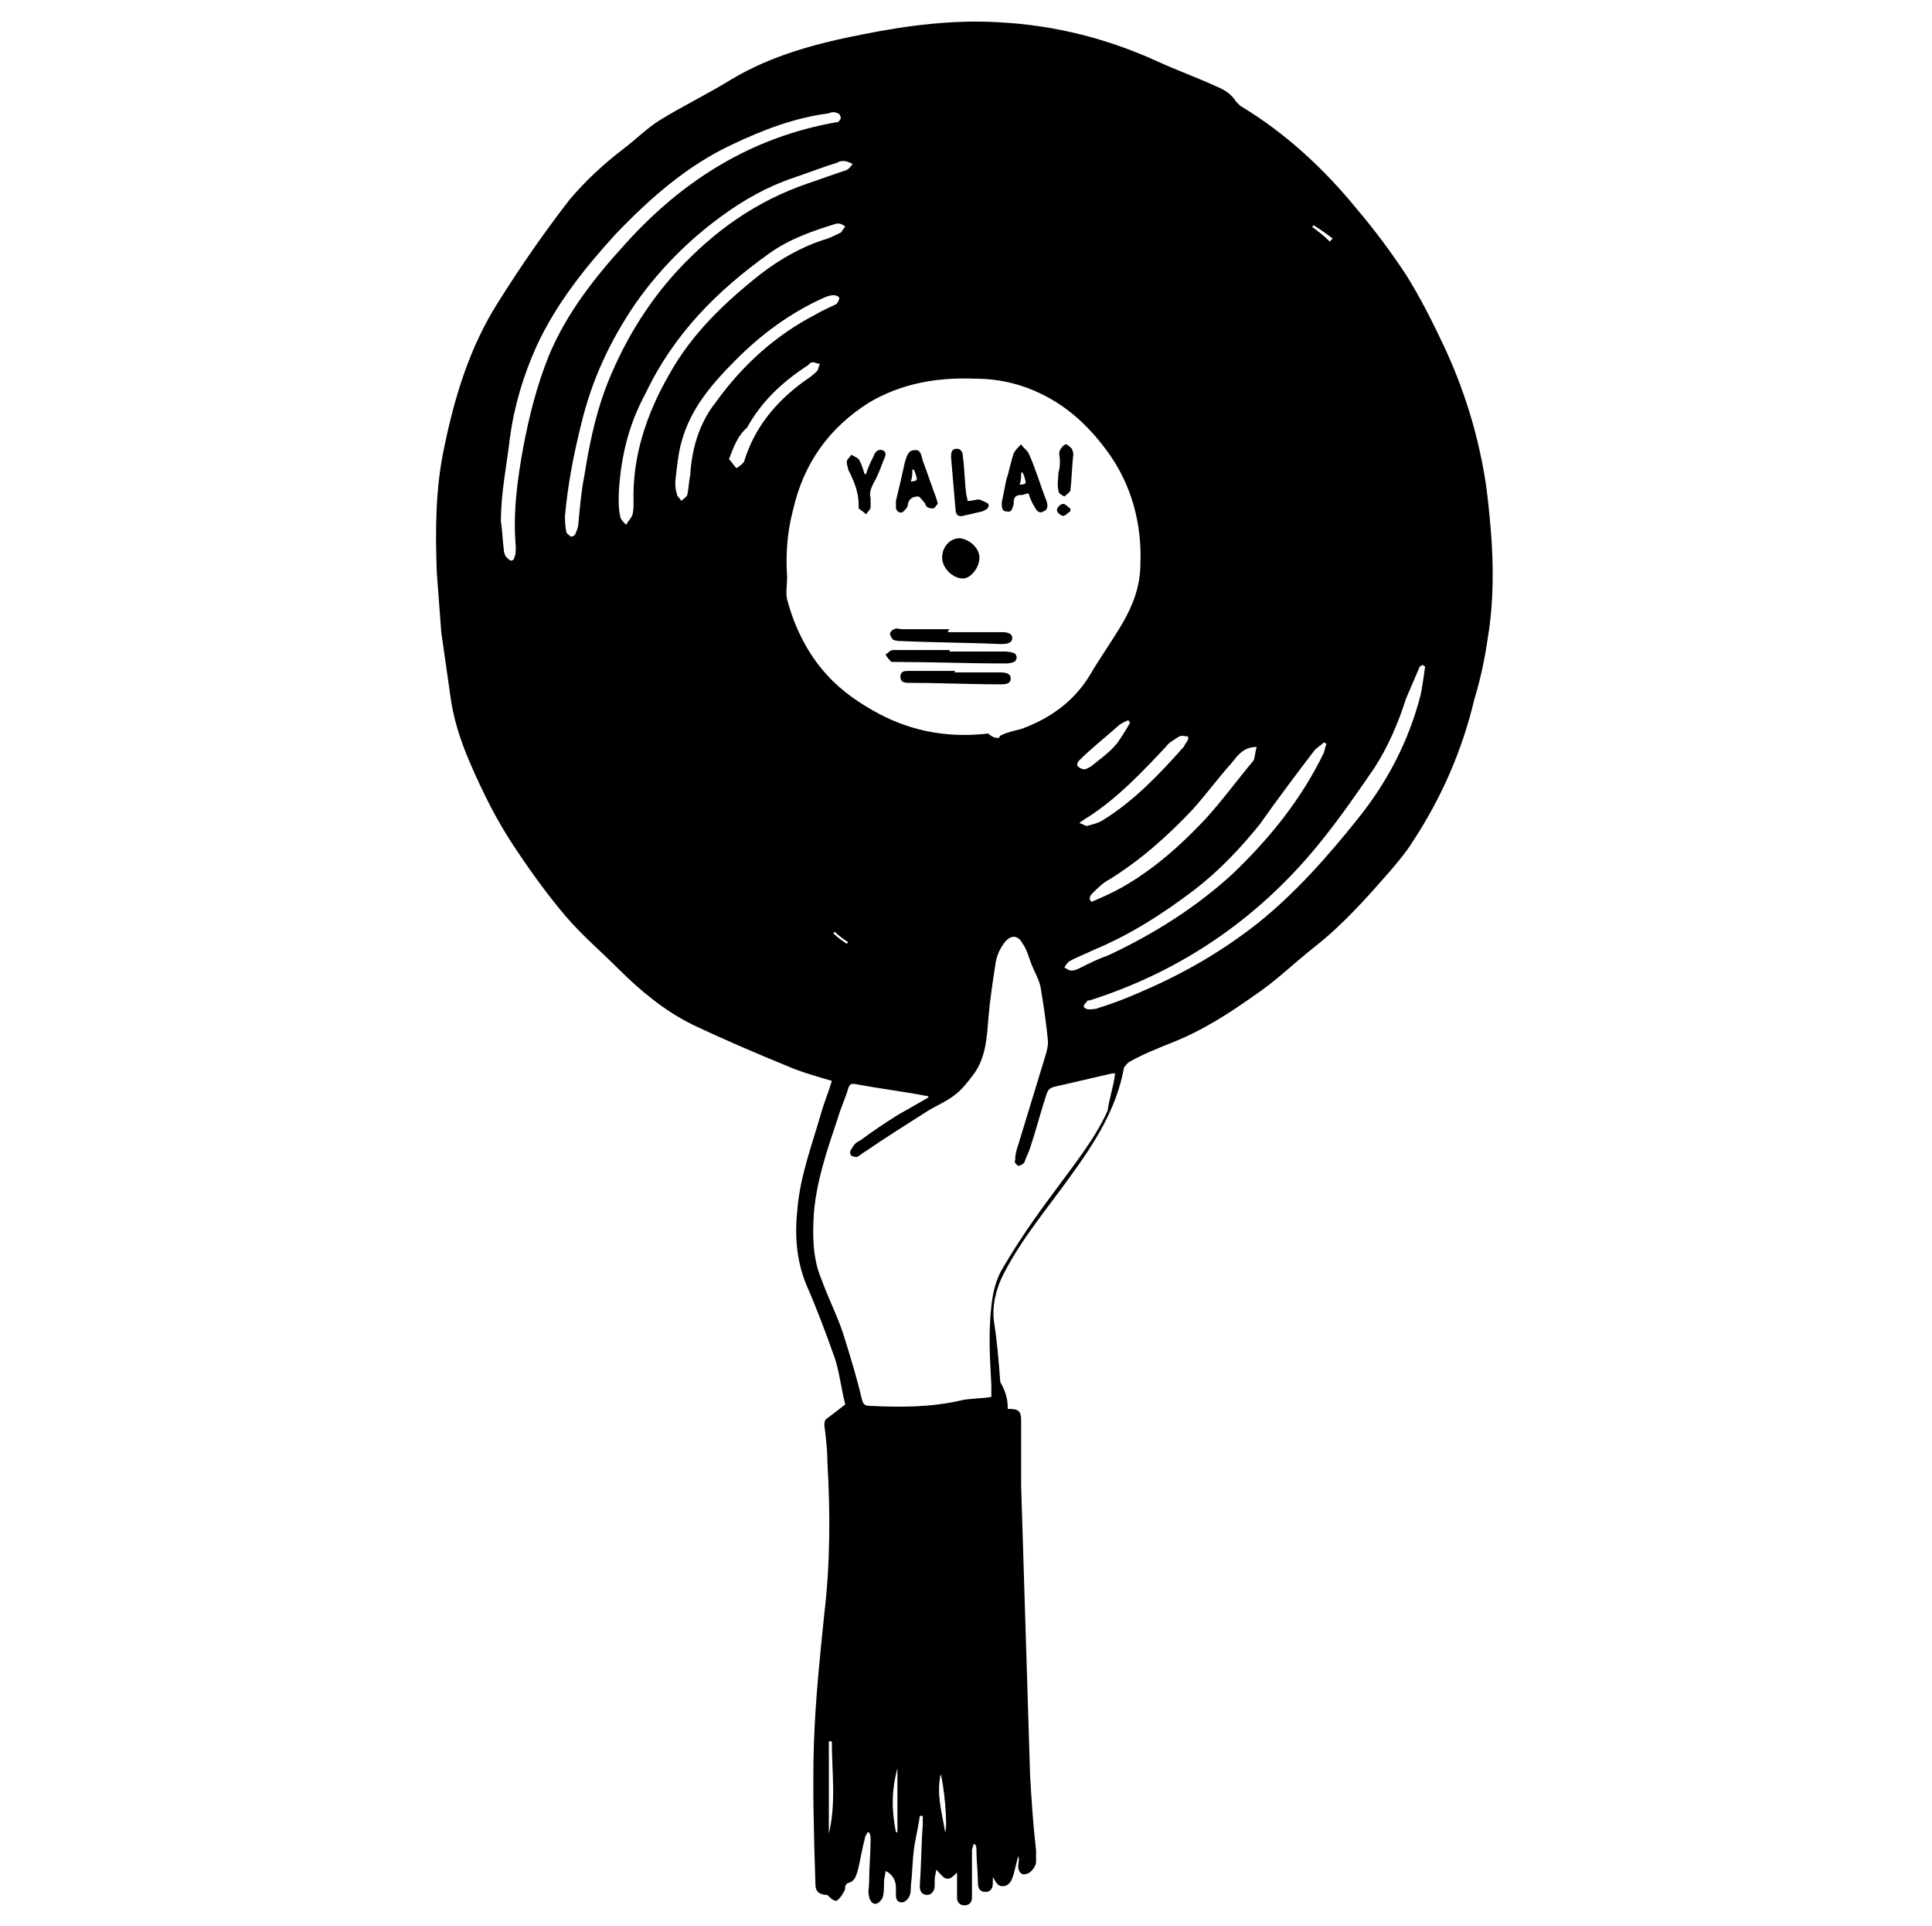 <?xml version="1.0" encoding="utf-8"?>
<!-- Generator: Adobe Illustrator 27.1.1, SVG Export Plug-In . SVG Version: 6.00 Build 0)  -->
<svg version="1.1" id="Layer_1" xmlns="http://www.w3.org/2000/svg" xmlns:xlink="http://www.w3.org/1999/xlink" x="0px" y="0px"
	 width="129.6px" height="129.2px" viewBox="0 0 129.6 129.2" style="enable-background:new 0 0 129.6 129.2;" xml:space="preserve"
	>
<g>
	<g>
		<path d="M67.6,94.5c0.7,0,0.9,0.1,0.9,0.8c0,1.5,0,2.9,0,4.4c0.2,6.5,0.4,12.9,0.6,19.4c0.1,1.7,0.2,3.3,0.4,5c0,0.3,0,0.5,0,0.8
			c0,0.3-0.4,0.8-0.7,0.8c-0.3,0.1-0.5-0.2-0.5-0.5c0-0.2,0.1-0.5,0-0.7c-0.1,0.4-0.2,0.8-0.3,1.2c-0.1,0.3-0.2,0.7-0.6,0.8
			c-0.5,0.1-0.6-0.3-0.8-0.6c0,0.1,0,0.3,0,0.4c0,0.3-0.1,0.6-0.5,0.6c-0.4,0-0.5-0.3-0.5-0.6c0-0.7-0.1-1.5-0.1-2.2
			c0-0.1,0-0.3-0.1-0.4c0,0-0.1,0-0.1,0c0,0.1-0.1,0.3-0.1,0.4c0,0.8,0,1.7,0,2.5c0,0.2,0,0.4,0,0.7c0,0.3-0.2,0.5-0.5,0.5
			c-0.3,0-0.5-0.2-0.5-0.5c0-0.6,0-1.2,0-1.7c-0.2,0.2-0.5,0.5-0.7,0.4c-0.2,0-0.4-0.3-0.7-0.6c0,0.2-0.1,0.4-0.1,0.7
			c0,0.1,0,0.2,0,0.4c0,0.3-0.2,0.6-0.5,0.6c-0.4,0-0.5-0.3-0.5-0.6c0.1-1.4,0.1-2.8,0.2-4.1c0-0.2,0-0.4,0-0.6c-0.1,0-0.1,0-0.2,0
			c-0.1,0.8-0.3,1.5-0.4,2.3c-0.1,0.8-0.1,1.6-0.2,2.4c0,0.2,0,0.5-0.1,0.7c-0.1,0.2-0.3,0.4-0.5,0.4c-0.3,0-0.4-0.2-0.4-0.5
			c0-0.2,0-0.4,0-0.5c0-0.4-0.2-0.9-0.7-1.1c0,0.2-0.1,0.5-0.1,0.7c0,0.4,0,0.8-0.1,1.1c-0.1,0.2-0.3,0.4-0.5,0.4
			c-0.2,0-0.4-0.3-0.4-0.5c-0.1-0.3,0-0.6,0-0.9c0-1,0.1-2,0.1-2.9c0-0.2,0-0.3-0.1-0.5c0,0-0.1,0-0.1,0c-0.1,0.2-0.2,0.3-0.2,0.5
			c-0.2,0.7-0.3,1.5-0.5,2.2c-0.1,0.3-0.2,0.6-0.6,0.7c-0.1,0-0.1,0.1-0.2,0.2c0,0.1,0,0.3-0.1,0.4c-0.1,0.2-0.3,0.5-0.5,0.6
			c-0.2,0-0.4-0.2-0.6-0.4c-0.5,0-0.8-0.2-0.8-0.7c-0.1-3.2-0.2-6.4-0.1-9.5c0.1-2.9,0.4-5.8,0.7-8.7c0.4-3.4,0.4-6.8,0.2-10.2
			c0-0.8-0.1-1.6-0.2-2.4c0-0.1,0-0.3,0.1-0.4c0.4-0.3,0.8-0.6,1.3-1C56.4,93,56.3,92,56,91.1c-0.6-1.7-1.2-3.3-1.9-4.9
			c-0.7-1.7-0.8-3.4-0.6-5.2c0.2-2.2,1-4.3,1.6-6.4c0.2-0.7,0.5-1.4,0.7-2.1c-1-0.3-2.1-0.6-3-1c-2.2-0.9-4.3-1.8-6.4-2.8
			c-1.8-0.9-3.4-2.2-4.9-3.7c-1.2-1.2-2.5-2.3-3.6-3.6c-1.1-1.3-2.2-2.8-3.2-4.3c-1.3-1.9-2.3-3.9-3.2-6c-0.6-1.4-1.1-2.9-1.3-4.5
			c-0.2-1.4-0.4-2.8-0.6-4.2c-0.1-1.3-0.2-2.7-0.3-4c-0.1-2.8-0.1-5.6,0.5-8.4c0.7-3.4,1.7-6.7,3.6-9.7c1.5-2.4,3.1-4.7,4.8-6.9
			c1.1-1.3,2.3-2.4,3.6-3.4c0.8-0.6,1.6-1.4,2.4-1.9c1.6-1,3.3-1.8,4.9-2.8c2.7-1.6,5.7-2.4,8.8-3c3-0.6,6.1-1,9.2-0.8
			c3.7,0.2,7.2,1.1,10.5,2.6c1.3,0.6,2.7,1.1,4,1.7c0.5,0.2,1,0.5,1.3,1c0.1,0.1,0.2,0.2,0.3,0.3c3,1.8,5.6,4.2,7.8,6.9
			c1.2,1.4,2.3,2.9,3.3,4.4c1,1.6,1.8,3.2,2.6,4.9c1.3,2.8,2.2,5.7,2.7,8.7c0.2,1.2,0.3,2.4,0.4,3.5c0.2,2.4,0.2,4.9-0.2,7.3
			c-0.2,1.4-0.5,2.8-0.9,4.1c-0.8,3.4-2.2,6.6-4.1,9.5c-0.5,0.8-1.1,1.5-1.7,2.2c-1.5,1.7-3,3.4-4.9,4.9c-1.4,1.1-2.6,2.3-4.1,3.3
			c-1.7,1.2-3.4,2.3-5.4,3.1c-1,0.4-2,0.8-2.9,1.3c-0.2,0.1-0.3,0.3-0.4,0.4c-0.5,2.8-2,5.1-3.6,7.3c-1.5,2.1-3.2,4.1-4.4,6.4
			c-0.6,1.1-0.9,2.4-0.7,3.5c0.2,1.3,0.3,2.6,0.4,3.9C67.5,93.4,67.6,93.9,67.6,94.5z M67,49.5c0,0,0.1-0.2,0.2-0.2
			c0.4-0.2,0.9-0.3,1.3-0.4c1.9-0.7,3.5-1.8,4.6-3.6c0.7-1.2,1.5-2.3,2.2-3.5c0.7-1.2,1.2-2.5,1.2-4c0.1-2.7-0.6-5.3-2.2-7.5
			c-1.1-1.5-2.4-2.8-4.1-3.7c-1.5-0.8-3.1-1.2-4.8-1.2c-2.5-0.1-4.9,0.3-7.1,1.6c-2.7,1.7-4.4,4.1-5.1,7.2c-0.4,1.5-0.5,3-0.4,4.5
			c0,0.5-0.1,1.1,0,1.5c0.5,1.9,1.4,3.7,2.7,5.1c1,1.1,2.2,1.9,3.5,2.6c2.3,1.2,4.7,1.6,7.3,1.3C66.5,49.4,66.7,49.5,67,49.5z
			 M74.8,72c-0.1,0-0.2,0-0.2,0c-1.3,0.3-2.6,0.6-3.9,0.9c-0.3,0.1-0.4,0.2-0.5,0.5c-0.4,1.2-0.7,2.4-1.1,3.6
			c-0.1,0.3-0.3,0.7-0.4,1c-0.1,0.1-0.3,0.2-0.4,0.2c-0.1-0.1-0.3-0.2-0.2-0.4c0-0.4,0.1-0.7,0.2-1c0.6-2,1.2-3.9,1.8-5.9
			c0.1-0.3,0.2-0.7,0.2-1c-0.1-1.2-0.3-2.5-0.5-3.7c-0.1-0.5-0.4-1-0.6-1.5c-0.2-0.5-0.3-1-0.6-1.4c-0.3-0.6-0.8-0.6-1.2-0.1
			c-0.3,0.4-0.5,0.8-0.6,1.3c-0.2,1.3-0.4,2.6-0.5,3.8c-0.1,1.4-0.2,2.8-1.1,3.9c-0.3,0.4-0.7,0.9-1.1,1.2c-0.6,0.5-1.4,0.8-2,1.2
			c-1.4,0.9-2.7,1.7-4,2.6c-0.2,0.1-0.4,0.3-0.6,0.4c-0.1,0-0.3,0-0.4-0.1c-0.1-0.1-0.1-0.3,0-0.4c0.1-0.2,0.3-0.5,0.6-0.6
			c0.8-0.6,1.7-1.2,2.5-1.7c0.7-0.4,1.4-0.8,2.1-1.2c-0.1-0.1-0.1-0.1-0.2-0.1c-1.6-0.3-3.2-0.5-4.8-0.8c-0.2,0-0.3,0-0.4,0.3
			c-0.2,0.7-0.5,1.3-0.7,2c-0.7,2.1-1.4,4.1-1.6,6.3c-0.1,1.5-0.1,3.1,0.5,4.5c0.5,1.4,1.2,2.7,1.6,4.1c0.4,1.3,0.8,2.6,1.1,3.9
			c0.1,0.4,0.2,0.5,0.6,0.5c2.1,0.1,4.1,0.1,6.2-0.4c0.6-0.1,1.3-0.1,1.9-0.2c0-0.3,0-0.5,0-0.8c-0.1-1.8-0.2-3.5,0-5.3
			c0.1-0.9,0.3-1.8,0.8-2.6c1-1.7,2.1-3.3,3.3-4.9c1.3-1.8,2.8-3.6,3.7-5.6C74.4,73.7,74.7,72.9,74.8,72z M33.6,35
			c0.1,0.5,0.1,1.2,0.2,1.9c0,0.2,0.1,0.4,0.2,0.5c0.1,0.1,0.2,0.2,0.3,0.2c0.1,0,0.2-0.1,0.2-0.2c0.1-0.2,0.1-0.5,0.1-0.7
			c-0.2-2.3,0.1-4.5,0.5-6.7c0.4-2.1,0.9-4.1,1.7-6.1c1.2-2.9,3.1-5.3,5.2-7.6c3.8-4.2,8.4-7.1,14.1-8.1c0,0,0.1,0,0.1,0
			c0.1-0.1,0.2-0.2,0.2-0.3c0-0.1-0.1-0.3-0.2-0.3c-0.2-0.1-0.4-0.1-0.6,0c-2.3,0.3-4.4,1.1-6.5,2.1c-3,1.4-5.5,3.6-7.8,6
			c-2.1,2.3-4,4.7-5.3,7.5c-0.9,2-1.5,4-1.8,6.2C34,31.2,33.6,33,33.6,35z M37.9,34.6c0,0.3,0,0.7,0.1,1.1c0,0.1,0.2,0.2,0.3,0.3
			c0.1,0,0.3-0.1,0.3-0.2c0.1-0.2,0.2-0.5,0.2-0.7c0.1-1.1,0.2-2.2,0.4-3.2c0.3-1.9,0.7-3.9,1.4-5.8c1.1-2.9,2.7-5.6,4.8-7.9
			c2.5-2.7,5.3-4.7,8.8-5.9c0.9-0.3,1.7-0.6,2.6-0.9c0.2-0.1,0.3-0.3,0.4-0.4c-0.2-0.1-0.4-0.2-0.6-0.2c-0.1,0-0.3,0-0.4,0.1
			c-1,0.3-2,0.7-2.9,1c-1.8,0.6-3.4,1.5-4.9,2.6c-2.2,1.6-4.2,3.6-5.8,5.9c-1.7,2.5-2.9,5.1-3.6,8C38.5,30.4,38.1,32.4,37.9,34.6z
			 M95.6,44.7c-0.1,0-0.1-0.1-0.2-0.1c-0.1,0.1-0.2,0.1-0.2,0.2c-0.3,0.7-0.6,1.4-0.9,2.1c-0.5,1.6-1.2,3.2-2.1,4.6
			c-1.1,1.6-2.2,3.2-3.4,4.7c-4.1,5.2-9.4,8.9-15.7,10.9c-0.1,0-0.2,0-0.2,0.1c-0.1,0.1-0.2,0.2-0.2,0.3c0,0.1,0.2,0.2,0.3,0.2
			c0.2,0,0.5,0,0.7-0.1c1-0.3,2-0.7,2.9-1.1c2.8-1.2,5.4-2.7,7.8-4.6c2.5-2,4.7-4.5,6.7-7c2-2.5,3.4-5.2,4.2-8.3
			C95.4,46.1,95.5,45.4,95.6,44.7z M41.5,33.3c0,0.4,0,0.9,0.1,1.3c0,0.2,0.2,0.4,0.4,0.6c0.1-0.2,0.3-0.4,0.4-0.6
			c0.1-0.3,0.1-0.6,0.1-0.9c-0.1-3.1,0.9-6,2.4-8.6c1.5-2.7,3.7-4.8,6.1-6.7c1.3-1,2.7-1.8,4.2-2.3c0.4-0.1,0.8-0.3,1.2-0.5
			c0.1-0.1,0.2-0.3,0.3-0.4c-0.1-0.1-0.3-0.2-0.4-0.2c-0.1,0-0.1,0-0.2,0c-1.6,0.5-3.1,1-4.5,2c-3.5,2.5-6.4,5.4-8.3,9.4
			C42.1,28.6,41.6,30.9,41.5,33.3z M89,49.9c-0.1,0-0.1-0.1-0.2-0.1c-0.2,0.2-0.4,0.3-0.6,0.5c-1.3,1.7-2.5,3.3-3.7,5
			c-1.3,1.6-2.7,3.1-4.4,4.4c-2.1,1.6-4.3,3-6.7,4c-0.6,0.3-1.2,0.5-1.7,0.8c-0.1,0.1-0.2,0.2-0.3,0.4c0.2,0.1,0.3,0.2,0.5,0.2
			c0.2,0,0.4-0.1,0.6-0.2c0.6-0.3,1.2-0.6,1.8-0.8c3-1.4,5.9-3.2,8.4-5.5c2.5-2.4,4.6-5,6.1-8.1C88.9,50.2,88.9,50,89,49.9z
			 M45.3,32.3C45.3,32.3,45.3,32.3,45.3,32.3c0,0.3,0,0.5,0.1,0.8c0,0.2,0.2,0.3,0.3,0.5c0.1-0.1,0.4-0.3,0.4-0.4
			c0.1-0.4,0.1-0.9,0.2-1.3c0.1-1.8,0.6-3.5,1.7-4.9c1.8-2.5,4-4.5,6.7-5.9c0.5-0.3,1-0.5,1.4-0.7c0.1-0.1,0.2-0.3,0.2-0.4
			c0-0.1-0.2-0.2-0.4-0.2c-0.2,0-0.5,0.1-0.7,0.2c-2.2,1-4.1,2.4-5.8,4.1c-1.6,1.6-3.1,3.3-3.7,5.6C45.5,30.4,45.4,31.4,45.3,32.3z
			 M84.3,50.1c-0.9,0-1.3,0.6-1.7,1.1c-0.9,1-1.7,2.1-2.6,3.1c-1.7,1.8-3.5,3.4-5.6,4.7c-0.4,0.2-0.8,0.6-1.1,0.9
			c-0.1,0.1-0.2,0.2-0.2,0.4c0,0.1,0.1,0.1,0.1,0.2c0.7-0.3,1.4-0.6,2.1-1c2.1-1.2,3.9-2.8,5.5-4.5c1.2-1.3,2.2-2.7,3.3-4
			C84.2,50.7,84.2,50.4,84.3,50.1z M48.9,30.8c0.2,0.2,0.3,0.4,0.5,0.6c0.2-0.1,0.4-0.3,0.5-0.4c0.7-2.3,2.1-4,4-5.4
			c0.3-0.2,0.6-0.4,0.9-0.7c0.1-0.1,0.1-0.3,0.2-0.5c-0.2,0-0.3-0.1-0.5-0.1c-0.1,0-0.2,0.1-0.3,0.2c-1.7,1.1-3.1,2.4-4.1,4.2
			C49.5,29.2,49.2,30,48.9,30.8z M79.7,49.6c0-0.1,0-0.1,0-0.2c-0.2,0-0.4-0.1-0.6,0c-0.3,0.2-0.7,0.4-0.9,0.7
			c-1.6,1.7-3.2,3.4-5.2,4.7c-0.2,0.1-0.3,0.2-0.6,0.4c0.3,0.1,0.4,0.2,0.5,0.2c0.4-0.1,0.8-0.2,1.1-0.4c2.1-1.3,3.8-3.1,5.4-4.9
			C79.5,49.9,79.6,49.8,79.7,49.6z M75.8,48.5c0-0.1-0.1-0.1-0.1-0.2c-0.2,0.1-0.5,0.2-0.7,0.4c-0.9,0.8-1.8,1.5-2.6,2.3
			c-0.1,0.1-0.2,0.3-0.1,0.4c0.1,0.1,0.3,0.2,0.4,0.2c0.2,0,0.3-0.1,0.5-0.2c0.6-0.5,1.2-0.9,1.7-1.5C75.2,49.5,75.5,49,75.8,48.5z
			 M55.6,123c0.5-2.1,0.2-4.1,0.2-6.2c-0.1,0-0.1,0-0.2,0C55.6,118.9,55.6,120.9,55.6,123z M60.1,122.9c0,0,0.1,0,0.1,0
			c0-1.4,0-2.9,0-4.3C59.8,120.1,59.8,121.4,60.1,122.9z M63.4,122.9c0.2-0.5-0.1-3.3-0.3-3.9C62.8,120.4,63.2,121.6,63.4,122.9z
			 M89.2,16.2c0.1-0.1,0.1-0.1,0.2-0.2c-0.4-0.3-0.8-0.6-1.3-0.9c0,0,0,0.1-0.1,0.1C88.4,15.5,88.8,15.8,89.2,16.2z M56.8,63.3
			c0,0,0.1-0.1,0.1-0.1c-0.3-0.2-0.6-0.4-0.9-0.7c0,0-0.1,0.1-0.1,0.1C56.2,62.9,56.5,63.1,56.8,63.3z"/>
		<path d="M63.7,43.7c1.2,0,2.3,0,3.5,0c0.3,0,0.5,0,0.8,0.1c0.1,0,0.2,0.2,0.2,0.3c0,0.1-0.1,0.3-0.2,0.3c-0.2,0.1-0.4,0.1-0.7,0.1
			c-2.4,0-4.8-0.1-7.2-0.1c-0.1,0-0.2,0-0.3,0c-0.1-0.1-0.3-0.3-0.4-0.5c0.2-0.1,0.3-0.3,0.5-0.3c0.6,0,1.2,0,1.8,0c0.7,0,1.3,0,2,0
			C63.7,43.6,63.7,43.6,63.7,43.7z"/>
		<path d="M63.6,42.4c1.2,0,2.3,0,3.5,0c0.3,0,0.8,0,0.8,0.4c0,0.4-0.5,0.4-0.8,0.4c-2.2-0.1-4.4-0.1-6.6-0.2c-0.2,0-0.4,0-0.6-0.1
			c-0.1-0.1-0.2-0.3-0.2-0.4c0-0.1,0.2-0.3,0.3-0.3c0.1-0.1,0.3,0,0.5,0c1.1,0,2.1,0,3.2,0C63.6,42.3,63.6,42.3,63.6,42.4z"/>
		<path d="M64,45.1c1,0,2,0,3,0c0.3,0,0.8,0,0.8,0.4c0,0.4-0.4,0.4-0.7,0.4c-2.1,0-4.2-0.1-6.2-0.1c-0.3,0-0.5-0.1-0.5-0.4
			c0-0.4,0.3-0.4,0.6-0.4c1,0,2.1,0,3.1,0C64,45.1,64,45.1,64,45.1z"/>
		<path d="M65.7,37.4c0,0.7-0.6,1.4-1.1,1.4c-0.7,0-1.4-0.7-1.4-1.4c0-0.7,0.5-1.3,1.2-1.3C65.1,36.2,65.7,36.8,65.7,37.4z"/>
	</g>
	<g>
		<path d="M69,30.4c-0.1-0.2-0.4-0.4-0.5-0.6c-0.2,0.2-0.4,0.4-0.5,0.6c-0.2,0.6-0.3,1.2-0.5,1.8c-0.1,0.5-0.2,1-0.3,1.5
			c0,0.3,0,0.6,0.3,0.6c0.4,0.1,0.4-0.2,0.5-0.5c0,0,0-0.1,0-0.1c0-0.3,0.1-0.5,0.5-0.5c0.2,0,0.3-0.1,0.5-0.1
			c0.1,0.3,0.2,0.6,0.4,0.9c0.1,0.2,0.3,0.5,0.6,0.3c0.3-0.1,0.3-0.4,0.2-0.7C69.8,32.6,69.5,31.5,69,30.4z M68.4,32.5
			c0.1-0.3,0.1-0.5,0.1-0.8c0,0,0.1,0,0.1,0c0.1,0.2,0.2,0.5,0.2,0.7C68.7,32.5,68.6,32.5,68.4,32.5z"/>
		<path d="M61.9,30.9c-0.1-0.3-0.1-0.8-0.6-0.7c-0.4,0-0.5,0.5-0.6,0.8c-0.2,0.9-0.4,1.8-0.6,2.6c0,0.2,0,0.4,0,0.5
			c0.1,0.3,0.4,0.4,0.6,0.1c0.1-0.1,0.2-0.2,0.2-0.4c0.1-0.4,0.4-0.5,0.7-0.5c0.1,0,0.3,0.3,0.4,0.4c0.1,0.1,0.1,0.3,0.2,0.3
			c0.1,0.1,0.3,0.1,0.4,0.1c0.1,0,0.2-0.2,0.3-0.3c0-0.2-0.1-0.3-0.1-0.4C62.5,32.6,62.2,31.7,61.9,30.9z M61.1,32.3
			c0.1-0.3,0.1-0.5,0.1-0.8c0,0,0.1,0,0.1,0c0.1,0.2,0.2,0.5,0.2,0.7C61.5,32.2,61.3,32.3,61.1,32.3z"/>
		<path d="M59.2,30.2c-0.3-0.1-0.5,0.1-0.6,0.4c-0.2,0.4-0.4,0.8-0.5,1.2c0,0-0.1,0-0.1,0c-0.1-0.3-0.2-0.7-0.4-1
			c-0.1-0.1-0.3-0.2-0.5-0.3c-0.1,0.2-0.3,0.3-0.3,0.5c0,0.2,0.1,0.4,0.1,0.5c0.4,0.8,0.7,1.5,0.7,2.4c0,0.1,0,0.1,0,0.2
			c0.1,0.1,0.3,0.2,0.5,0.4c0.1-0.2,0.3-0.3,0.3-0.5c0-0.2,0-0.4,0-0.6c-0.1-0.3,0-0.6,0.2-1c0.3-0.5,0.5-1.1,0.7-1.6
			C59.4,30.6,59.5,30.3,59.2,30.2z"/>
		<path d="M65.7,33.5c-0.2,0-0.5,0.1-0.8,0.1c0-0.2-0.1-0.4-0.1-0.6c-0.1-0.8-0.1-1.6-0.2-2.3c0-0.3-0.1-0.6-0.4-0.6
			c-0.4,0-0.4,0.3-0.4,0.6c0.1,1.2,0.2,2.3,0.3,3.5c0,0.3,0.2,0.5,0.5,0.4c0.4-0.1,0.9-0.2,1.3-0.3c0.2-0.1,0.5-0.2,0.4-0.5
			C66.2,33.7,65.9,33.6,65.7,33.5z"/>
		<path d="M71.9,30.1c-0.1-0.1-0.3-0.3-0.4-0.3c-0.1,0-0.3,0.2-0.4,0.4c-0.1,0.2,0,0.4,0,0.7c0,0.2,0,0.5-0.1,0.8
			c0,0.4-0.1,0.8,0,1.2c0,0.2,0.2,0.3,0.4,0.4c0.1-0.1,0.4-0.3,0.4-0.4c0.1-0.8,0.1-1.6,0.2-2.4C72,30.3,71.9,30.1,71.9,30.1z"/>
		<path d="M71.3,33.8c-0.2,0-0.4,0.3-0.4,0.4c0,0.2,0.3,0.4,0.4,0.4c0.2,0,0.3-0.2,0.5-0.3c0-0.1,0-0.1,0-0.2
			C71.6,34,71.5,33.8,71.3,33.8z"/>
	</g>
</g>
</svg>
